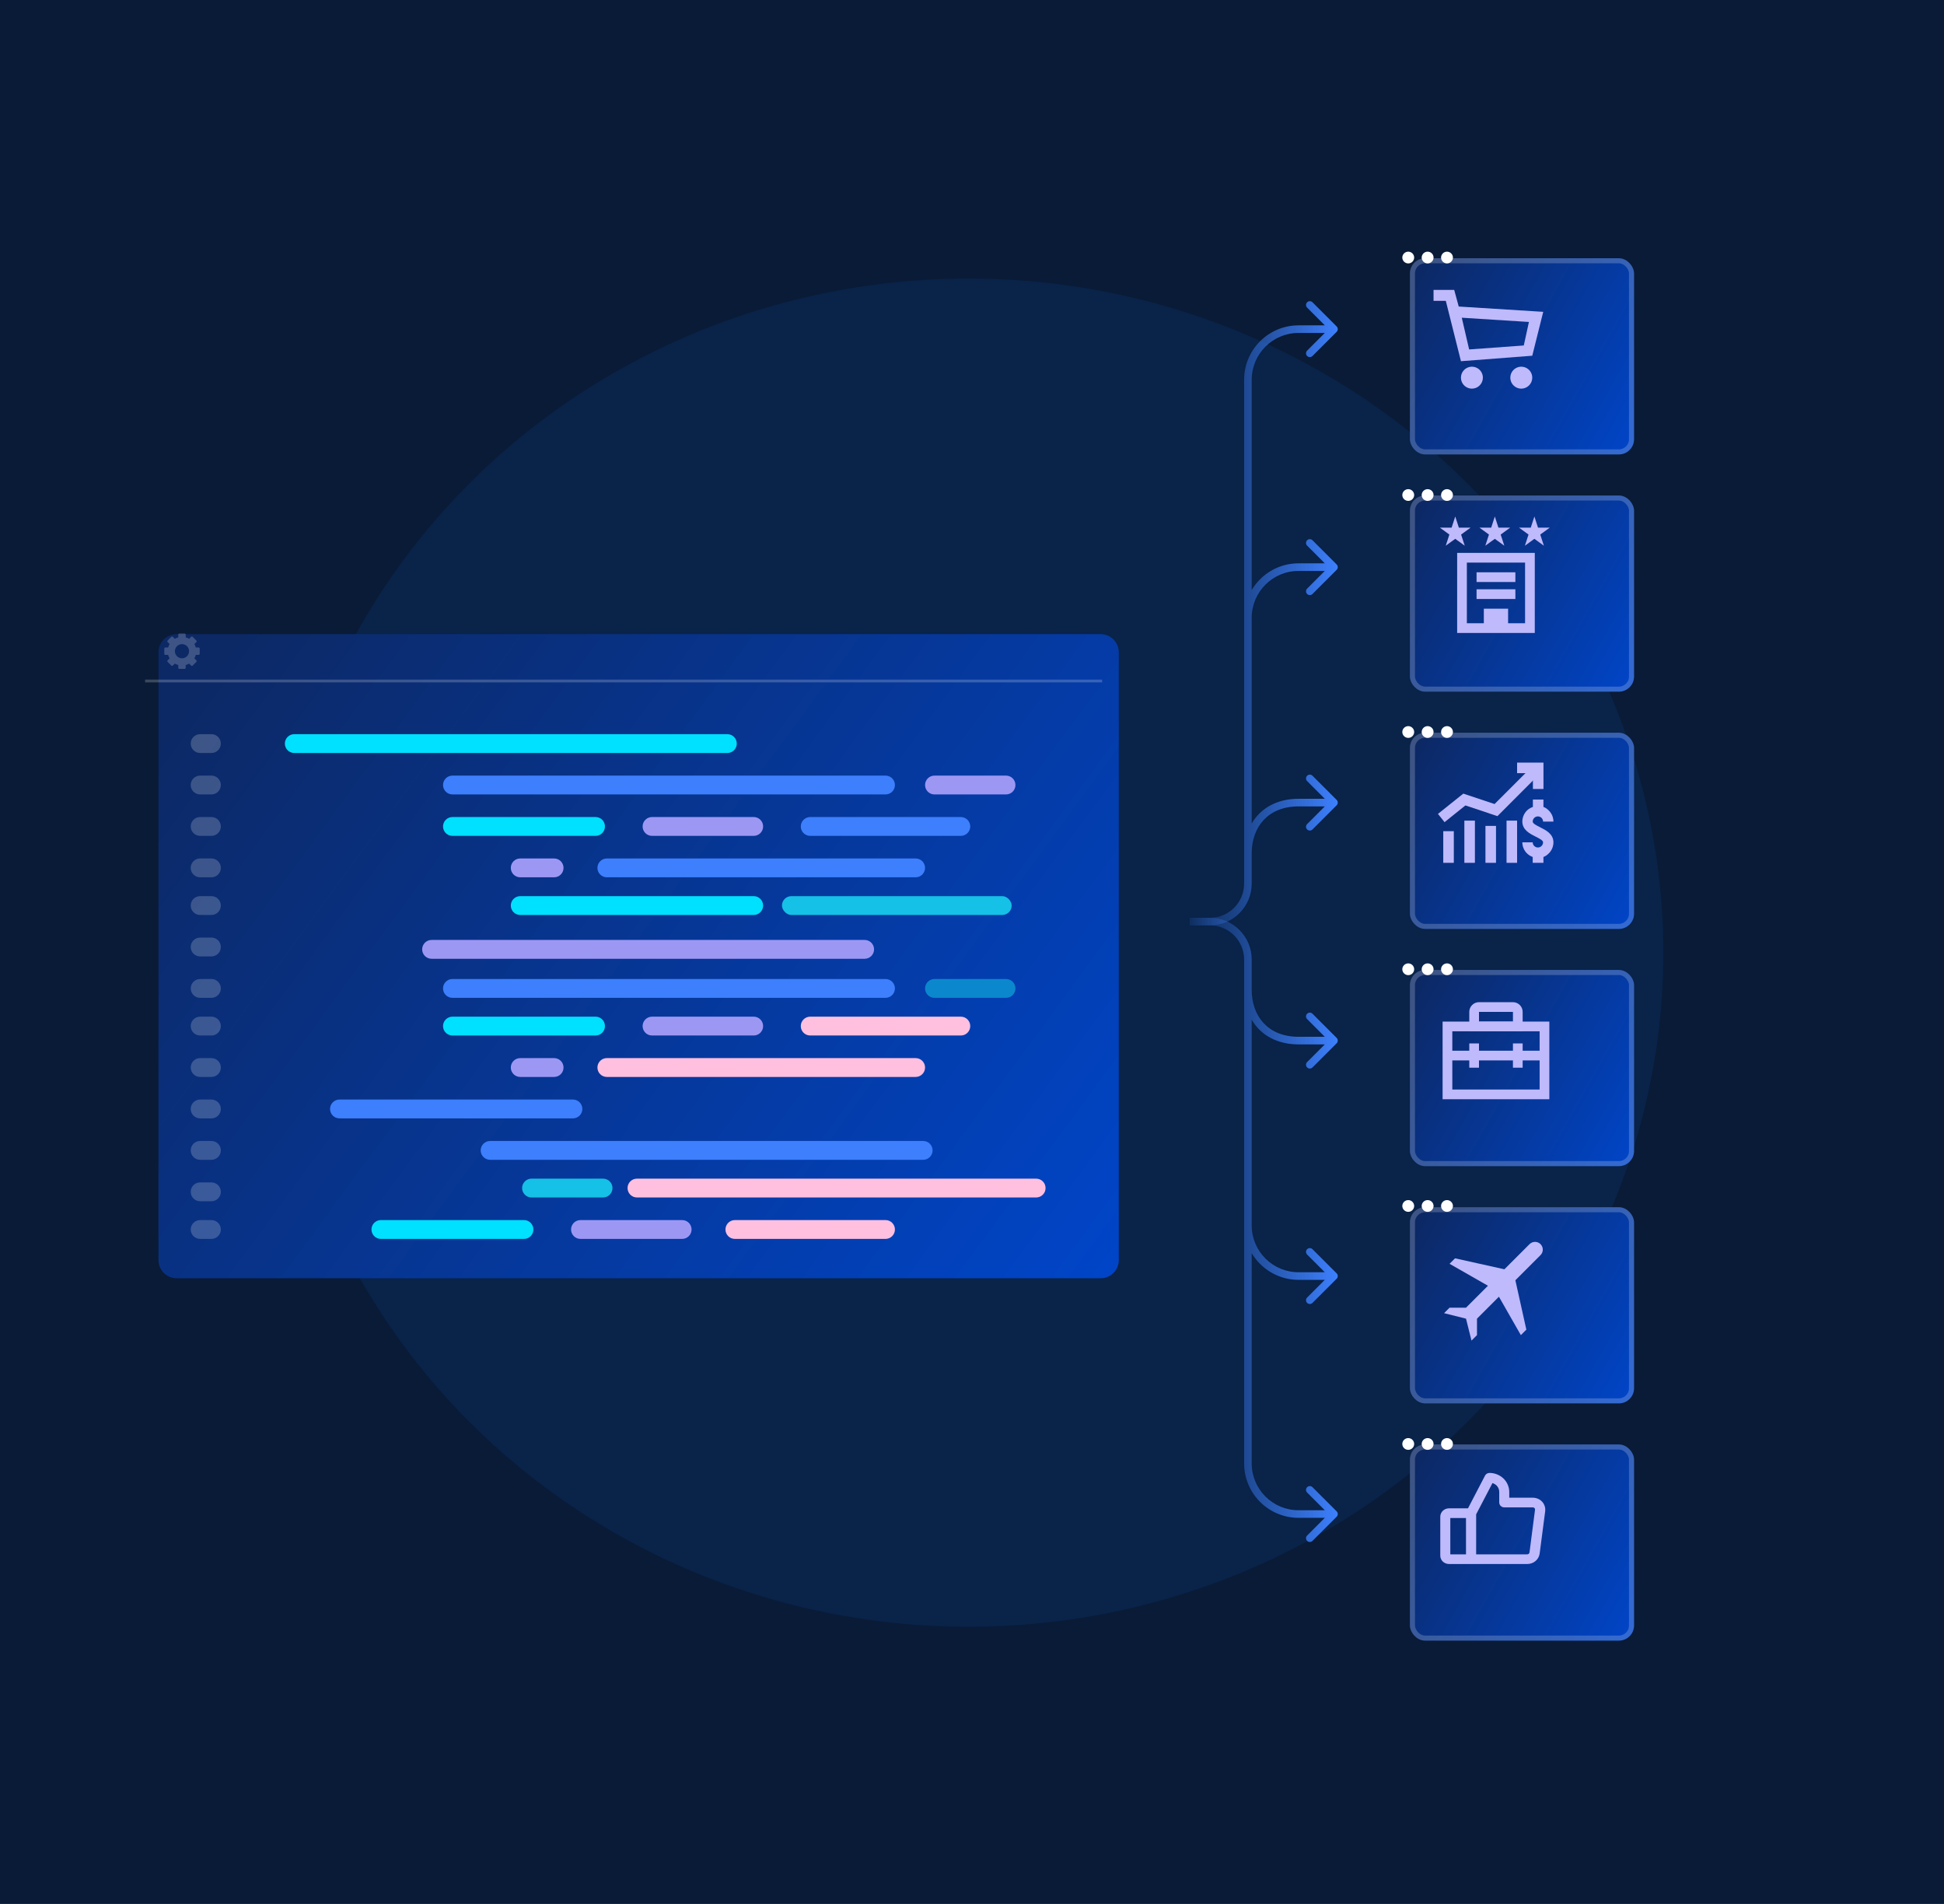 <svg width="384" height="376" viewBox="0 0 384 376" fill="none" xmlns="http://www.w3.org/2000/svg">
<rect width="384" height="376" fill="#091B36"/>
<ellipse cx="191.288" cy="188.14" rx="137.288" ry="133.14" fill="#092349"/>
<path d="M246.5 174.5H245.75H246.5ZM246.5 122H247.25H246.5ZM256.5 112L256.5 112.75L256.5 112ZM264.03 112.53C264.323 112.237 264.323 111.763 264.03 111.47L259.257 106.697C258.964 106.404 258.49 106.404 258.197 106.697C257.904 106.99 257.904 107.464 258.197 107.757L262.439 112L258.197 116.243C257.904 116.536 257.904 117.01 258.197 117.303C258.49 117.596 258.964 117.596 259.257 117.303L264.03 112.53ZM239 182L239 181.25H239V182ZM246.5 75H245.75H246.5ZM256.5 65L256.5 65.75L256.5 65ZM264.03 65.53C264.323 65.237 264.323 64.763 264.03 64.47L259.257 59.697C258.964 59.404 258.49 59.404 258.197 59.697C257.904 59.99 257.904 60.465 258.197 60.757L262.439 65L258.197 69.243C257.904 69.535 257.904 70.01 258.197 70.303C258.49 70.596 258.965 70.596 259.257 70.303L264.03 65.53ZM256.5 158.5L256.5 159.25H256.5L256.5 158.5ZM264.03 159.03C264.323 158.737 264.323 158.263 264.03 157.97L259.257 153.197C258.964 152.904 258.49 152.904 258.197 153.197C257.904 153.49 257.904 153.964 258.197 154.257L262.439 158.5L258.197 162.743C257.904 163.036 257.904 163.51 258.197 163.803C258.49 164.096 258.964 164.096 259.257 163.803L264.03 159.03ZM247.25 174.5C247.25 164.249 247.25 156.249 247.25 148.25C247.25 140.251 247.25 132.251 247.25 122H245.75C245.75 132.251 245.75 140.251 245.75 148.25C245.75 156.249 245.75 164.249 245.75 174.5H247.25ZM256.5 112.75L263.5 112.75L263.5 111.25L256.5 111.25L256.5 112.75ZM247.25 122C247.25 116.891 251.391 112.75 256.5 112.75L256.5 111.25C250.563 111.25 245.75 116.063 245.75 122H247.25ZM239 182.75C243.556 182.75 247.25 179.056 247.25 174.5H245.75C245.75 178.228 242.728 181.25 239 181.25L239 182.75ZM247.25 150L247.25 75H245.75L245.75 150H247.25ZM256.5 65.75L263.5 65.75L263.5 64.25L256.5 64.25L256.5 65.75ZM247.25 75C247.25 69.891 251.391 65.75 256.5 65.75L256.5 64.25C250.563 64.25 245.75 69.063 245.75 75H247.25ZM256.5 159.25L263.5 159.25L263.5 157.75L256.5 157.75L256.5 159.25ZM247.25 168.5C247.25 165.895 248.074 163.588 249.611 161.94C251.14 160.301 253.432 159.25 256.5 159.25L256.5 157.75C253.068 157.75 250.36 158.938 248.514 160.917C246.676 162.889 245.75 165.583 245.75 168.5H247.25ZM239 181.25H235V182.75H239V181.25Z" fill="url(#paint0_linear_8197_17847)"/>
<path d="M246.5 189.5L245.75 189.5L246.5 189.5ZM246.5 242L247.25 242L246.5 242ZM256.5 252L256.5 251.25L256.5 252ZM264.03 251.47C264.323 251.763 264.323 252.237 264.03 252.53L259.257 257.303C258.964 257.596 258.49 257.596 258.197 257.303C257.904 257.01 257.904 256.536 258.197 256.243L262.439 252L258.197 247.757C257.904 247.464 257.904 246.99 258.197 246.697C258.49 246.404 258.965 246.404 259.257 246.697L264.03 251.47ZM239 182L239 182.75L239 182.75L239 182ZM246.5 289L245.75 289L246.5 289ZM256.5 299L256.5 298.25L256.5 299ZM264.03 298.47C264.323 298.763 264.323 299.237 264.03 299.53L259.257 304.303C258.965 304.596 258.49 304.596 258.197 304.303C257.904 304.01 257.904 303.536 258.197 303.243L262.439 299L258.197 294.757C257.904 294.464 257.904 293.99 258.197 293.697C258.49 293.404 258.965 293.404 259.257 293.697L264.03 298.47ZM256.5 205.5L256.5 204.75L256.5 204.75L256.5 205.5ZM264.03 204.97C264.323 205.263 264.323 205.737 264.03 206.03L259.257 210.803C258.964 211.096 258.49 211.096 258.197 210.803C257.904 210.51 257.904 210.036 258.197 209.743L262.439 205.5L258.197 201.257C257.904 200.964 257.904 200.49 258.197 200.197C258.49 199.904 258.965 199.904 259.257 200.197L264.03 204.97ZM247.25 189.5C247.25 199.751 247.25 207.751 247.25 215.75C247.25 223.749 247.25 231.749 247.25 242L245.75 242C245.75 231.749 245.75 223.749 245.75 215.75C245.75 207.751 245.75 199.751 245.75 189.5L247.25 189.5ZM256.5 251.25L263.5 251.25L263.5 252.75L256.5 252.75L256.5 251.25ZM247.25 242C247.25 247.109 251.391 251.25 256.5 251.25L256.5 252.75C250.563 252.75 245.75 247.937 245.75 242L247.25 242ZM239 181.25C243.556 181.25 247.25 184.944 247.25 189.5L245.75 189.5C245.75 185.772 242.728 182.75 239 182.75L239 181.25ZM247.25 214L247.25 289L245.75 289L245.75 214L247.25 214ZM256.5 298.25L263.5 298.25L263.5 299.75L256.5 299.75L256.5 298.25ZM247.25 289C247.25 294.109 251.391 298.25 256.5 298.25L256.5 299.75C250.563 299.75 245.75 294.937 245.75 289L247.25 289ZM256.5 204.75L263.5 204.75L263.5 206.25L256.5 206.25L256.5 204.75ZM247.25 195.5C247.25 198.106 248.074 200.412 249.611 202.06C251.14 203.699 253.432 204.75 256.5 204.75L256.5 206.25C253.068 206.25 250.36 205.062 248.514 203.083C246.676 201.111 245.75 198.417 245.75 195.5L247.25 195.5ZM239 182.75L235 182.75L235 181.25L239 181.25L239 182.75Z" fill="url(#paint1_linear_8197_17847)"/>
<g filter="url(#filter0_d_8197_17847)">
<rect x="273.5" y="46" width="44.277" height="38.743" rx="3" fill="url(#paint2_linear_8197_17847)"/>
<rect x="274" y="46.5" width="43.277" height="37.743" rx="2.5" stroke="white" stroke-opacity="0.2"/>
</g>
<path d="M279.343 50.861C279.343 51.498 278.814 52.023 278.172 52.023C277.53 52.023 277 51.498 277 50.861C277 50.225 277.53 49.7 278.172 49.7C278.814 49.7 279.343 50.225 279.343 50.861Z" fill="white"/>
<path d="M283.171 50.861C283.171 51.498 282.641 52.023 281.999 52.023C281.357 52.023 280.827 51.498 280.827 50.861C280.827 50.225 281.357 49.7 281.999 49.7C282.657 49.7 283.171 50.225 283.171 50.861Z" fill="white"/>
<path d="M287 50.861C287 51.498 286.47 52.023 285.828 52.023C285.186 52.023 284.656 51.498 284.656 50.861C284.656 50.225 285.186 49.7 285.828 49.7C286.47 49.7 287 50.225 287 50.861Z" fill="white"/>
<path d="M290.749 76.75C290.321 76.75 289.902 76.623 289.545 76.385C289.189 76.147 288.911 75.808 288.747 75.412C288.583 75.016 288.54 74.581 288.624 74.161C288.708 73.74 288.914 73.354 289.217 73.051C289.52 72.748 289.906 72.542 290.326 72.458C290.747 72.375 291.182 72.418 291.578 72.582C291.974 72.746 292.313 73.023 292.551 73.38C292.789 73.736 292.916 74.155 292.916 74.583C292.916 75.158 292.687 75.709 292.281 76.115C291.875 76.522 291.324 76.75 290.749 76.75Z" fill="#BFBAFC"/>
<path d="M300.502 76.75C300.073 76.75 299.654 76.623 299.298 76.385C298.942 76.147 298.664 75.808 298.5 75.412C298.336 75.016 298.293 74.581 298.377 74.161C298.46 73.74 298.667 73.354 298.97 73.051C299.273 72.748 299.659 72.542 300.079 72.458C300.499 72.375 300.935 72.418 301.331 72.582C301.727 72.746 302.065 73.023 302.303 73.38C302.541 73.736 302.668 74.155 302.668 74.583C302.668 75.158 302.44 75.709 302.034 76.115C301.627 76.522 301.076 76.75 300.502 76.75Z" fill="#BFBAFC"/>
<path d="M288.585 71.333L285.593 59.417H283.169V57.25H287.249L288.145 60.537L304.835 61.583L302.669 70.25L288.585 71.333ZM288.748 62.745L290.2 69.011L300.997 68.227L302.011 63.582L288.748 62.745Z" fill="#BFBAFC"/>
<g filter="url(#filter1_d_8197_17847)">
<rect x="273.5" y="92.852" width="44.277" height="38.743" rx="3" fill="url(#paint3_linear_8197_17847)"/>
<rect x="274" y="93.352" width="43.277" height="37.743" rx="2.5" stroke="white" stroke-opacity="0.2"/>
</g>
<path d="M279.343 97.761C279.343 98.398 278.814 98.923 278.172 98.923C277.53 98.923 277 98.398 277 97.761C277 97.125 277.53 96.6 278.172 96.6C278.814 96.6 279.343 97.125 279.343 97.761Z" fill="white"/>
<path d="M283.171 97.761C283.171 98.398 282.641 98.923 281.999 98.923C281.357 98.923 280.827 98.398 280.827 97.761C280.827 97.125 281.357 96.6 281.999 96.6C282.657 96.6 283.171 97.125 283.171 97.761Z" fill="white"/>
<path d="M287 97.761C287 98.398 286.47 98.923 285.828 98.923C285.186 98.923 284.656 98.398 284.656 97.761C284.656 97.125 285.186 96.6 285.828 96.6C286.47 96.6 287 97.125 287 97.761Z" fill="white"/>
<path d="M297.896 120.208H293.104V124.042H297.896V120.208Z" fill="#BFBAFC"/>
<path d="M299.333 113.021H291.667V114.937H299.333V113.021Z" fill="#BFBAFC"/>
<path d="M299.333 116.375H291.667V118.292H299.333V116.375Z" fill="#BFBAFC"/>
<path fill-rule="evenodd" clip-rule="evenodd" d="M301.25 111.104H289.75V123.083H301.25V111.104ZM287.833 109.187V125H303.167V109.187H287.833Z" fill="#BFBAFC"/>
<path d="M287.456 102L288.172 104.204H290.489L288.614 105.566L289.33 107.77L287.456 106.408L285.581 107.77L286.297 105.566L284.422 104.204H286.739L287.456 102Z" fill="#BFBAFC"/>
<path d="M295.273 102L295.989 104.204H298.306L296.431 105.566L297.147 107.77L295.273 106.408L293.398 107.77L294.114 105.566L292.239 104.204H294.556L295.273 102Z" fill="#BFBAFC"/>
<path d="M303.09 102L303.806 104.204H306.123L304.248 105.566L304.965 107.77L303.09 106.408L301.215 107.77L301.931 105.566L300.056 104.204H302.374L303.09 102Z" fill="#BFBAFC"/>
<g filter="url(#filter2_d_8197_17847)">
<rect x="273.5" y="139.703" width="44.277" height="38.743" rx="3" fill="url(#paint4_linear_8197_17847)"/>
<rect x="274" y="140.203" width="43.277" height="37.743" rx="2.5" stroke="white" stroke-opacity="0.2"/>
</g>
<path d="M279.343 144.561C279.343 145.198 278.814 145.723 278.172 145.723C277.53 145.723 277 145.198 277 144.561C277 143.925 277.53 143.4 278.172 143.4C278.814 143.4 279.343 143.925 279.343 144.561Z" fill="white"/>
<path d="M283.171 144.561C283.171 145.198 282.641 145.723 281.999 145.723C281.357 145.723 280.827 145.198 280.827 144.561C280.827 143.925 281.357 143.4 281.999 143.4C282.657 143.4 283.171 143.925 283.171 144.561Z" fill="white"/>
<path d="M287 144.561C287 145.198 286.47 145.723 285.828 145.723C285.186 145.723 284.656 145.198 284.656 144.561C284.656 143.925 285.186 143.4 285.828 143.4C286.47 143.4 287 143.925 287 144.561Z" fill="white"/>
<path d="M285.344 162.362L284.042 160.734L289.047 156.728L295.224 158.787L303.103 150.909L304.576 152.382L295.788 161.173L289.462 159.063L285.344 162.362Z" fill="#BFBAFC"/>
<path d="M304.882 155.812H302.798V152.687H299.673V150.604H304.882V155.812Z" fill="#BFBAFC"/>
<path d="M287.173 164.146H285.09V170.396H287.173V164.146Z" fill="#BFBAFC"/>
<path d="M291.34 162.062H289.257V170.396H291.34V162.062Z" fill="#BFBAFC"/>
<path d="M295.507 163.104H293.423V170.396H295.507V163.104Z" fill="#BFBAFC"/>
<path d="M299.673 162.062H297.59V170.396H299.673V162.062Z" fill="#BFBAFC"/>
<path fill-rule="evenodd" clip-rule="evenodd" d="M304.876 157.896H302.793L302.793 159.355C302.365 159.506 301.936 159.752 301.609 160.079C301.033 160.655 300.709 161.436 300.709 162.25C300.709 163.906 302.219 164.661 303.321 165.213L303.322 165.213C304.189 165.646 304.804 165.982 304.804 166.344C304.804 166.616 304.696 166.876 304.504 167.068C304.312 167.26 304.051 167.368 303.78 167.368C303.509 167.368 303.248 167.26 303.056 167.068C302.864 166.876 302.756 166.616 302.756 166.344H300.709C300.71 167.159 301.034 167.939 301.61 168.515C301.936 168.841 302.329 169.087 302.756 169.238L302.756 170.396H304.876L304.876 169.239C305.303 169.087 305.624 168.841 305.95 168.515C306.526 167.939 306.85 167.159 306.851 166.344C306.851 164.689 305.341 163.934 304.239 163.382L304.238 163.381C303.371 162.948 302.756 162.613 302.756 162.25C302.756 161.979 302.864 161.718 303.056 161.526C303.248 161.335 303.509 161.227 303.78 161.227C304.051 161.227 304.312 161.335 304.504 161.526C304.696 161.718 304.804 161.979 304.804 162.25H306.851C306.851 161.436 306.527 160.655 305.951 160.079C305.624 159.752 305.304 159.506 304.876 159.355L304.876 157.896Z" fill="#BFBAFC"/>
<g filter="url(#filter3_d_8197_17847)">
<rect x="273.5" y="186.554" width="44.277" height="38.743" rx="3" fill="url(#paint5_linear_8197_17847)"/>
<rect x="274" y="187.054" width="43.277" height="37.743" rx="2.5" stroke="white" stroke-opacity="0.2"/>
</g>
<path d="M279.343 191.416C279.343 192.052 278.814 192.577 278.172 192.577C277.53 192.577 277 192.052 277 191.416C277 190.78 277.53 190.254 278.172 190.254C278.814 190.254 279.343 190.78 279.343 191.416Z" fill="white"/>
<path d="M283.171 191.416C283.171 192.052 282.641 192.577 281.999 192.577C281.357 192.577 280.827 192.052 280.827 191.416C280.827 190.78 281.357 190.254 281.999 190.254C282.657 190.254 283.171 190.78 283.171 191.416Z" fill="white"/>
<path d="M287 191.416C287 192.052 286.47 192.577 285.828 192.577C285.186 192.577 284.656 192.052 284.656 191.416C284.656 190.78 285.186 190.254 285.828 190.254C286.47 190.254 287 190.78 287 191.416Z" fill="white"/>
<path fill-rule="evenodd" clip-rule="evenodd" d="M304.125 203.666H286.875V215.166H304.125V203.666ZM284.958 201.75V217.083H306.042V201.75H284.958Z" fill="#BFBAFC"/>
<path fill-rule="evenodd" clip-rule="evenodd" d="M292.146 206.062H290.229V210.854H292.146V206.062Z" fill="#BFBAFC"/>
<path fill-rule="evenodd" clip-rule="evenodd" d="M300.771 206.062H298.854V210.854H300.771V206.062Z" fill="#BFBAFC"/>
<path fill-rule="evenodd" clip-rule="evenodd" d="M298.854 199.833H292.146V201.75H298.854V199.833ZM292.146 197.916C291.087 197.916 290.229 198.775 290.229 199.833V203.666H300.771V199.833C300.771 198.775 299.913 197.916 298.854 197.916H292.146Z" fill="#BFBAFC"/>
<path fill-rule="evenodd" clip-rule="evenodd" d="M305.563 209.416H286.396V207.5H305.563V209.416Z" fill="#BFBAFC"/>
<g filter="url(#filter4_d_8197_17847)">
<rect x="273.5" y="233.406" width="44.277" height="38.743" rx="3" fill="url(#paint6_linear_8197_17847)"/>
<rect x="274" y="233.906" width="43.277" height="37.743" rx="2.5" stroke="white" stroke-opacity="0.2"/>
</g>
<path d="M279.343 238.162C279.343 238.798 278.814 239.323 278.172 239.323C277.53 239.323 277 238.798 277 238.162C277 237.525 277.53 237 278.172 237C278.814 237 279.343 237.525 279.343 238.162Z" fill="white"/>
<path d="M283.171 238.162C283.171 238.798 282.641 239.323 281.999 239.323C281.357 239.323 280.827 238.798 280.827 238.162C280.827 237.525 281.357 237 281.999 237C282.657 237 283.171 237.525 283.171 238.162Z" fill="white"/>
<path d="M287 238.162C287 238.798 286.47 239.323 285.828 239.323C285.186 239.323 284.656 238.798 284.656 238.162C284.656 237.525 285.186 237 285.828 237C286.47 237 287 237.525 287 238.162Z" fill="white"/>
<path d="M304.301 245.699C304.014 245.411 303.624 245.25 303.218 245.25C302.812 245.25 302.422 245.411 302.135 245.699L297.167 250.667L287.417 248.5L286.333 249.583L293.917 253.917L289.583 258.25H286.333L285.25 259.333L289.583 260.417L290.667 264.75L291.75 263.667V260.417L296.083 256.083L300.417 263.667L301.5 262.583L299.333 252.833L304.301 247.865C304.589 247.578 304.75 247.188 304.75 246.782C304.75 246.376 304.589 245.986 304.301 245.699Z" fill="#BFBAFC"/>
<g filter="url(#filter5_d_8197_17847)">
<rect x="273.5" y="280.257" width="44.277" height="38.743" rx="3" fill="url(#paint7_linear_8197_17847)"/>
<rect x="274" y="280.757" width="43.277" height="37.743" rx="2.5" stroke="white" stroke-opacity="0.2"/>
</g>
<path d="M279.343 285.162C279.343 285.798 278.814 286.323 278.172 286.323C277.53 286.323 277 285.798 277 285.162C277 284.525 277.53 284 278.172 284C278.814 284 279.343 284.525 279.343 285.162Z" fill="white"/>
<path d="M283.171 285.162C283.171 285.798 282.641 286.323 281.999 286.323C281.357 286.323 280.828 285.798 280.828 285.162C280.828 284.525 281.357 284 281.999 284C282.657 284 283.171 284.525 283.171 285.162Z" fill="white"/>
<path d="M287 285.162C287 285.798 286.47 286.323 285.828 286.323C285.186 286.323 284.657 285.798 284.657 285.162C284.657 284.525 285.186 284 285.828 284C286.47 284 287 284.525 287 285.162Z" fill="white"/>
<path d="M305.125 297.437C305.025 297.118 304.854 296.823 304.625 296.573C304.394 296.322 304.11 296.121 303.792 295.984C303.474 295.846 303.129 295.775 302.78 295.776H298.125V294.639C298.12 293.643 297.709 292.688 296.98 291.979C296.613 291.635 296.183 291.36 295.71 291.168C295.235 290.977 294.725 290.879 294.21 290.88C294.033 290.885 293.861 290.934 293.71 291.024C293.55 291.117 293.422 291.252 293.34 291.413L289.975 297.874H286.22C285.994 297.874 285.77 297.916 285.56 297.999C285.351 298.083 285.161 298.205 285 298.359C284.84 298.512 284.714 298.695 284.628 298.896C284.542 299.097 284.499 299.313 284.5 299.53V307.21C284.498 307.428 284.541 307.644 284.627 307.846C284.713 308.048 284.84 308.231 285 308.386C285.16 308.539 285.351 308.66 285.56 308.743C285.769 308.825 285.994 308.867 286.22 308.866H301.695C302.286 308.866 302.858 308.661 303.304 308.289C303.75 307.916 304.042 307.402 304.125 306.84L305.22 298.45C305.265 298.11 305.233 297.764 305.125 297.437ZM286.48 306.96V299.789H289.58V306.96H286.48ZM296.22 297.091C296.322 297.326 296.516 297.512 296.76 297.61C296.88 297.659 297.009 297.685 297.14 297.687H302.765C302.834 297.683 302.903 297.696 302.965 297.725C303.023 297.751 303.075 297.787 303.12 297.831C303.161 297.879 303.191 297.934 303.21 297.994C303.225 298.057 303.225 298.123 303.21 298.186L302.125 306.576C302.111 306.682 302.058 306.779 301.975 306.85C301.893 306.921 301.786 306.96 301.675 306.96H291.585V299.059L294.805 292.887L294.965 292.944C295.196 293.032 295.407 293.162 295.585 293.328C295.763 293.499 295.905 293.701 296.001 293.925C296.097 294.148 296.146 294.387 296.145 294.629V296.727C296.144 296.852 296.171 296.977 296.225 297.091H296.22Z" fill="#BFBAFC"/>
<g filter="url(#filter6_d_8197_17847)">
<g filter="url(#filter7_d_8197_17847)">
<path d="M28 122.868C28 120.888 29.605 119.283 31.585 119.283L214.105 119.283C216.085 119.283 217.69 120.888 217.69 122.868V242.902C217.69 244.882 216.085 246.487 214.105 246.487H31.585C29.605 246.487 28 244.882 28 242.902V122.868Z" fill="url(#paint8_linear_8197_17847)"/>
</g>
<path d="M143.674 142.344H58.127C57.1 142.344 56.268 143.176 56.268 144.203C56.268 145.23 57.1 146.063 58.127 146.063H143.674C144.701 146.063 145.534 145.23 145.534 144.203C145.534 143.176 144.701 142.344 143.674 142.344Z" fill="#00E0FF"/>
<path d="M182.356 222.683H96.809C95.782 222.683 94.95 223.515 94.95 224.542C94.95 225.569 95.782 226.402 96.809 226.402H182.356C183.383 226.402 184.215 225.569 184.215 224.542C184.215 223.515 183.383 222.683 182.356 222.683Z" fill="#3D7FFC"/>
<path d="M41.762 142.344H39.53C38.503 142.344 37.671 143.177 37.671 144.204C37.671 145.231 38.503 146.063 39.53 146.063H41.762C42.789 146.063 43.622 145.231 43.622 144.204C43.622 143.177 42.789 142.344 41.762 142.344Z" fill="white" fill-opacity="0.2"/>
<path d="M41.762 222.683H39.53C38.503 222.683 37.671 223.515 37.671 224.542C37.671 225.569 38.503 226.402 39.53 226.402H41.762C42.789 226.402 43.622 225.569 43.622 224.542C43.622 223.515 42.789 222.683 41.762 222.683Z" fill="white" fill-opacity="0.2"/>
<path d="M41.762 230.865H39.53C38.503 230.865 37.671 231.698 37.671 232.725C37.671 233.752 38.503 234.585 39.53 234.585H41.762C42.789 234.585 43.622 233.752 43.622 232.725C43.622 231.698 42.789 230.865 41.762 230.865Z" fill="white" fill-opacity="0.2"/>
<path d="M41.762 238.304H39.53C38.503 238.304 37.671 239.137 37.671 240.164C37.671 241.191 38.503 242.023 39.53 242.023H41.762C42.789 242.023 43.622 241.191 43.622 240.164C43.622 239.137 42.789 238.304 41.762 238.304Z" fill="white" fill-opacity="0.2"/>
<path d="M174.917 150.527H89.371C88.344 150.527 87.511 151.36 87.511 152.387C87.511 153.414 88.344 154.246 89.371 154.246H174.917C175.944 154.246 176.777 153.414 176.777 152.387C176.777 151.36 175.944 150.527 174.917 150.527Z" fill="#3D7FFC"/>
<path d="M204.672 230.122H125.821C124.794 230.122 123.961 230.955 123.961 231.982C123.961 233.009 124.794 233.841 125.821 233.841H204.672C205.699 233.841 206.532 233.009 206.532 231.982C206.532 230.955 205.699 230.122 204.672 230.122Z" fill="#FFC0E0"/>
<path d="M198.721 150.527H184.587C183.56 150.527 182.728 151.36 182.728 152.387C182.728 153.414 183.56 154.246 184.587 154.246H198.721C199.748 154.246 200.581 153.414 200.581 152.387C200.581 151.36 199.748 150.527 198.721 150.527Z" fill="#9D97F4"/>
<path d="M119.126 230.122H104.992C103.965 230.122 103.132 230.955 103.132 231.982C103.132 233.009 103.965 233.841 104.992 233.841H119.126C120.153 233.841 120.985 233.009 120.985 231.982C120.985 230.955 120.153 230.122 119.126 230.122Z" fill="#15C1E6"/>
<path d="M117.638 158.709H89.371C88.344 158.709 87.511 159.542 87.511 160.569C87.511 161.596 88.344 162.429 89.371 162.429H117.638C118.665 162.429 119.498 161.596 119.498 160.569C119.498 159.542 118.665 158.709 117.638 158.709Z" fill="#00E0FF"/>
<path d="M103.504 238.304H75.237C74.209 238.304 73.377 239.137 73.377 240.164C73.377 241.191 74.209 242.023 75.237 242.023H103.504C104.531 242.023 105.364 241.191 105.364 240.164C105.364 239.137 104.531 238.304 103.504 238.304Z" fill="#00E0FF"/>
<path d="M148.881 158.709H128.796C127.769 158.709 126.936 159.542 126.936 160.569C126.936 161.596 127.769 162.429 128.796 162.429H148.881C149.908 162.429 150.741 161.596 150.741 160.569C150.741 159.542 149.908 158.709 148.881 158.709Z" fill="#9D97F4"/>
<path d="M134.747 238.304H114.662C113.635 238.304 112.803 239.137 112.803 240.164C112.803 241.191 113.635 242.023 114.662 242.023H134.747C135.774 242.023 136.607 241.191 136.607 240.164C136.607 239.137 135.774 238.304 134.747 238.304Z" fill="#9D97F4"/>
<path d="M189.794 158.709H160.039C159.012 158.709 158.179 159.542 158.179 160.569C158.179 161.596 159.012 162.429 160.039 162.429H189.794C190.822 162.429 191.654 161.596 191.654 160.569C191.654 159.542 190.822 158.709 189.794 158.709Z" fill="#3D7FFC"/>
<path d="M174.917 238.304H145.161C144.134 238.304 143.302 239.137 143.302 240.164C143.302 241.191 144.134 242.023 145.161 242.023H174.917C175.944 242.023 176.776 241.191 176.776 240.164C176.776 239.137 175.944 238.304 174.917 238.304Z" fill="#FFC0E0"/>
<path d="M180.868 166.892H119.87C118.843 166.892 118.01 167.725 118.01 168.752C118.01 169.779 118.843 170.612 119.87 170.612H180.868C181.895 170.612 182.728 169.779 182.728 168.752C182.728 167.725 181.895 166.892 180.868 166.892Z" fill="#3D7FFC"/>
<path d="M109.455 166.892H102.76C101.733 166.892 100.901 167.725 100.901 168.752C100.901 169.779 101.733 170.612 102.76 170.612H109.455C110.482 170.612 111.315 169.779 111.315 168.752C111.315 167.725 110.482 166.892 109.455 166.892Z" fill="#9D97F4"/>
<path d="M148.881 174.331H102.76C101.733 174.331 100.901 175.164 100.901 176.191C100.901 177.218 101.733 178.05 102.76 178.05H148.881C149.908 178.05 150.741 177.218 150.741 176.191C150.741 175.164 149.908 174.331 148.881 174.331Z" fill="#00E0FF"/>
<path d="M41.762 150.527H39.53C38.503 150.527 37.671 151.36 37.671 152.387C37.671 153.414 38.503 154.246 39.53 154.246H41.762C42.789 154.246 43.622 153.414 43.622 152.387C43.622 151.36 42.789 150.527 41.762 150.527Z" fill="white" fill-opacity="0.2"/>
<path d="M41.762 158.709H39.53C38.503 158.709 37.671 159.542 37.671 160.569C37.671 161.596 38.503 162.429 39.53 162.429H41.762C42.789 162.429 43.622 161.596 43.622 160.569C43.622 159.542 42.789 158.709 41.762 158.709Z" fill="white" fill-opacity="0.2"/>
<path d="M41.762 166.892H39.53C38.503 166.892 37.671 167.725 37.671 168.752C37.671 169.779 38.503 170.612 39.53 170.612H41.762C42.789 170.612 43.622 169.779 43.622 168.752C43.622 167.725 42.789 166.892 41.762 166.892Z" fill="white" fill-opacity="0.2"/>
<path d="M41.762 174.331H39.53C38.503 174.331 37.671 175.164 37.671 176.191C37.671 177.218 38.503 178.05 39.53 178.05H41.762C42.789 178.05 43.622 177.218 43.622 176.191C43.622 175.164 42.789 174.331 41.762 174.331Z" fill="white" fill-opacity="0.2"/>
<path d="M170.796 182.982H85.25C84.223 182.982 83.39 183.815 83.39 184.842C83.39 185.869 84.223 186.701 85.25 186.701H170.796C171.823 186.701 172.656 185.869 172.656 184.842C172.656 183.815 171.823 182.982 170.796 182.982Z" fill="#9D97F4"/>
<path d="M41.762 182.514H39.53C38.503 182.514 37.671 183.347 37.671 184.374C37.671 185.401 38.503 186.234 39.53 186.234H41.762C42.789 186.234 43.622 185.401 43.622 184.374C43.622 183.347 42.789 182.514 41.762 182.514Z" fill="white" fill-opacity="0.2"/>
<path d="M174.917 190.696H89.371C88.344 190.696 87.511 191.529 87.511 192.556C87.511 193.583 88.344 194.416 89.371 194.416H174.917C175.944 194.416 176.777 193.583 176.777 192.556C176.777 191.529 175.944 190.696 174.917 190.696Z" fill="#3D7FFC"/>
<path d="M198.721 190.696H184.587C183.56 190.696 182.728 191.529 182.728 192.556C182.728 193.583 183.56 194.416 184.587 194.416H198.721C199.748 194.416 200.581 193.583 200.581 192.556C200.581 191.529 199.748 190.696 198.721 190.696Z" fill="#0B88CD"/>
<path d="M117.638 198.134H89.371C88.344 198.134 87.511 198.967 87.511 199.994C87.511 201.021 88.344 201.853 89.371 201.853H117.638C118.665 201.853 119.498 201.021 119.498 199.994C119.498 198.967 118.665 198.134 117.638 198.134Z" fill="#00E0FF"/>
<path d="M148.881 198.134H128.796C127.769 198.134 126.936 198.967 126.936 199.994C126.936 201.021 127.769 201.853 128.796 201.853H148.881C149.908 201.853 150.741 201.021 150.741 199.994C150.741 198.967 149.908 198.134 148.881 198.134Z" fill="#9D97F4"/>
<path d="M189.794 198.134H160.039C159.012 198.134 158.179 198.967 158.179 199.994C158.179 201.021 159.012 201.853 160.039 201.853H189.794C190.822 201.853 191.654 201.021 191.654 199.994C191.654 198.967 190.822 198.134 189.794 198.134Z" fill="#FFC0E0"/>
<path d="M180.868 206.318H119.87C118.843 206.318 118.01 207.15 118.01 208.178C118.01 209.205 118.843 210.037 119.87 210.037H180.868C181.895 210.037 182.728 209.205 182.728 208.178C182.728 207.15 181.895 206.318 180.868 206.318Z" fill="#FFC0E0"/>
<path d="M109.455 206.318H102.76C101.733 206.318 100.901 207.15 100.901 208.178C100.901 209.205 101.733 210.037 102.76 210.037H109.455C110.482 210.037 111.315 209.205 111.315 208.178C111.315 207.15 110.482 206.318 109.455 206.318Z" fill="#9D97F4"/>
<path d="M113.175 214.5H67.054C66.027 214.5 65.194 215.333 65.194 216.36C65.194 217.387 66.027 218.219 67.054 218.219H113.175C114.202 218.219 115.034 217.387 115.034 216.36C115.034 215.333 114.202 214.5 113.175 214.5Z" fill="#3D7FFC"/>
<path d="M41.762 190.696H39.53C38.503 190.696 37.671 191.529 37.671 192.556C37.671 193.583 38.503 194.416 39.53 194.416H41.762C42.789 194.416 43.622 193.583 43.622 192.556C43.622 191.529 42.789 190.696 41.762 190.696Z" fill="white" fill-opacity="0.2"/>
<path d="M41.762 198.134H39.53C38.503 198.134 37.671 198.967 37.671 199.994C37.671 201.021 38.503 201.853 39.53 201.853H41.762C42.789 201.853 43.622 201.021 43.622 199.994C43.622 198.967 42.789 198.134 41.762 198.134Z" fill="white" fill-opacity="0.2"/>
<path d="M41.762 206.318H39.53C38.503 206.318 37.671 207.15 37.671 208.178C37.671 209.205 38.503 210.037 39.53 210.037H41.762C42.789 210.037 43.622 209.205 43.622 208.178C43.622 207.15 42.789 206.318 41.762 206.318Z" fill="white" fill-opacity="0.2"/>
<path d="M41.762 214.5H39.53C38.503 214.5 37.671 215.333 37.671 216.36C37.671 217.387 38.503 218.219 39.53 218.219H41.762C42.789 218.219 43.622 217.387 43.622 216.36C43.622 215.333 42.789 214.5 41.762 214.5Z" fill="white" fill-opacity="0.2"/>
<rect x="154.46" y="174.331" width="45.377" height="3.719" rx="1.86" fill="#15C1E6"/>
<path d="M28.661 131.843H217.711" stroke="white" stroke-opacity="0.2" stroke-width="0.553"/>
<path fill-rule="evenodd" clip-rule="evenodd" d="M38.679 125.227H39.236C39.352 125.227 39.445 125.321 39.445 125.437V126.484C39.445 126.599 39.352 126.693 39.236 126.693H38.679C38.615 126.934 38.519 127.162 38.397 127.373L38.791 127.767C38.873 127.848 38.873 127.981 38.791 128.063L38.051 128.803C37.969 128.885 37.836 128.885 37.755 128.803L37.361 128.409C37.15 128.531 36.922 128.627 36.681 128.691V129.248C36.681 129.364 36.587 129.457 36.472 129.457H35.425C35.309 129.457 35.215 129.364 35.215 129.248V128.691C34.974 128.627 34.746 128.531 34.535 128.409L34.142 128.803C34.06 128.885 33.927 128.885 33.845 128.803L33.105 128.063C33.023 127.981 33.023 127.848 33.105 127.767L33.499 127.373C33.377 127.162 33.282 126.934 33.217 126.693H32.66C32.545 126.693 32.451 126.599 32.451 126.484V125.437C32.451 125.321 32.545 125.227 32.66 125.227H33.217C33.282 124.986 33.377 124.758 33.499 124.547L33.105 124.154C33.023 124.072 33.023 123.939 33.105 123.858L33.845 123.117C33.927 123.035 34.06 123.035 34.142 123.117L34.535 123.511C34.746 123.389 34.974 123.294 35.215 123.229V122.672C35.215 122.557 35.309 122.463 35.425 122.463H36.472C36.587 122.463 36.681 122.557 36.681 122.672V123.229C36.922 123.294 37.15 123.389 37.361 123.511L37.755 123.117C37.836 123.035 37.969 123.035 38.051 123.117L38.791 123.857C38.873 123.939 38.873 124.072 38.791 124.154L38.397 124.547C38.519 124.758 38.614 124.986 38.679 125.227ZM35.948 127.359C36.72 127.359 37.346 126.732 37.346 125.96C37.346 125.187 36.72 124.561 35.948 124.561C35.175 124.561 34.549 125.187 34.549 125.96C34.549 126.732 35.175 127.359 35.948 127.359Z" fill="white" fill-opacity="0.2"/>
</g>
<defs>
<filter id="filter0_d_8197_17847" x="268.5" y="41" width="64.277" height="58.743" filterUnits="userSpaceOnUse" color-interpolation-filters="sRGB">
<feFlood flood-opacity="0" result="BackgroundImageFix"/>
<feColorMatrix in="SourceAlpha" type="matrix" values="0 0 0 0 0 0 0 0 0 0 0 0 0 0 0 0 0 0 127 0" result="hardAlpha"/>
<feOffset dx="5" dy="5"/>
<feGaussianBlur stdDeviation="5"/>
<feColorMatrix type="matrix" values="0 0 0 0 0.094 0 0 0 0 0.188 0 0 0 0 0.247 0 0 0 0.15 0"/>
<feBlend mode="normal" in2="BackgroundImageFix" result="effect1_dropShadow_8197_17847"/>
<feBlend mode="normal" in="SourceGraphic" in2="effect1_dropShadow_8197_17847" result="shape"/>
</filter>
<filter id="filter1_d_8197_17847" x="268.5" y="87.852" width="64.277" height="58.743" filterUnits="userSpaceOnUse" color-interpolation-filters="sRGB">
<feFlood flood-opacity="0" result="BackgroundImageFix"/>
<feColorMatrix in="SourceAlpha" type="matrix" values="0 0 0 0 0 0 0 0 0 0 0 0 0 0 0 0 0 0 127 0" result="hardAlpha"/>
<feOffset dx="5" dy="5"/>
<feGaussianBlur stdDeviation="5"/>
<feColorMatrix type="matrix" values="0 0 0 0 0.094 0 0 0 0 0.188 0 0 0 0 0.247 0 0 0 0.15 0"/>
<feBlend mode="normal" in2="BackgroundImageFix" result="effect1_dropShadow_8197_17847"/>
<feBlend mode="normal" in="SourceGraphic" in2="effect1_dropShadow_8197_17847" result="shape"/>
</filter>
<filter id="filter2_d_8197_17847" x="268.5" y="134.703" width="64.277" height="58.743" filterUnits="userSpaceOnUse" color-interpolation-filters="sRGB">
<feFlood flood-opacity="0" result="BackgroundImageFix"/>
<feColorMatrix in="SourceAlpha" type="matrix" values="0 0 0 0 0 0 0 0 0 0 0 0 0 0 0 0 0 0 127 0" result="hardAlpha"/>
<feOffset dx="5" dy="5"/>
<feGaussianBlur stdDeviation="5"/>
<feColorMatrix type="matrix" values="0 0 0 0 0.094 0 0 0 0 0.188 0 0 0 0 0.247 0 0 0 0.15 0"/>
<feBlend mode="normal" in2="BackgroundImageFix" result="effect1_dropShadow_8197_17847"/>
<feBlend mode="normal" in="SourceGraphic" in2="effect1_dropShadow_8197_17847" result="shape"/>
</filter>
<filter id="filter3_d_8197_17847" x="268.5" y="181.554" width="64.277" height="58.743" filterUnits="userSpaceOnUse" color-interpolation-filters="sRGB">
<feFlood flood-opacity="0" result="BackgroundImageFix"/>
<feColorMatrix in="SourceAlpha" type="matrix" values="0 0 0 0 0 0 0 0 0 0 0 0 0 0 0 0 0 0 127 0" result="hardAlpha"/>
<feOffset dx="5" dy="5"/>
<feGaussianBlur stdDeviation="5"/>
<feColorMatrix type="matrix" values="0 0 0 0 0.094 0 0 0 0 0.188 0 0 0 0 0.247 0 0 0 0.15 0"/>
<feBlend mode="normal" in2="BackgroundImageFix" result="effect1_dropShadow_8197_17847"/>
<feBlend mode="normal" in="SourceGraphic" in2="effect1_dropShadow_8197_17847" result="shape"/>
</filter>
<filter id="filter4_d_8197_17847" x="268.5" y="228.406" width="64.277" height="58.743" filterUnits="userSpaceOnUse" color-interpolation-filters="sRGB">
<feFlood flood-opacity="0" result="BackgroundImageFix"/>
<feColorMatrix in="SourceAlpha" type="matrix" values="0 0 0 0 0 0 0 0 0 0 0 0 0 0 0 0 0 0 127 0" result="hardAlpha"/>
<feOffset dx="5" dy="5"/>
<feGaussianBlur stdDeviation="5"/>
<feColorMatrix type="matrix" values="0 0 0 0 0.094 0 0 0 0 0.188 0 0 0 0 0.247 0 0 0 0.15 0"/>
<feBlend mode="normal" in2="BackgroundImageFix" result="effect1_dropShadow_8197_17847"/>
<feBlend mode="normal" in="SourceGraphic" in2="effect1_dropShadow_8197_17847" result="shape"/>
</filter>
<filter id="filter5_d_8197_17847" x="268.5" y="275.257" width="64.277" height="58.743" filterUnits="userSpaceOnUse" color-interpolation-filters="sRGB">
<feFlood flood-opacity="0" result="BackgroundImageFix"/>
<feColorMatrix in="SourceAlpha" type="matrix" values="0 0 0 0 0 0 0 0 0 0 0 0 0 0 0 0 0 0 127 0" result="hardAlpha"/>
<feOffset dx="5" dy="5"/>
<feGaussianBlur stdDeviation="5"/>
<feColorMatrix type="matrix" values="0 0 0 0 0.094 0 0 0 0 0.188 0 0 0 0 0.247 0 0 0 0.15 0"/>
<feBlend mode="normal" in2="BackgroundImageFix" result="effect1_dropShadow_8197_17847"/>
<feBlend mode="normal" in="SourceGraphic" in2="effect1_dropShadow_8197_17847" result="shape"/>
</filter>
<filter id="filter6_d_8197_17847" x="16.174" y="110.1" width="213.363" height="150.856" filterUnits="userSpaceOnUse" color-interpolation-filters="sRGB">
<feFlood flood-opacity="0" result="BackgroundImageFix"/>
<feColorMatrix in="SourceAlpha" type="matrix" values="0 0 0 0 0 0 0 0 0 0 0 0 0 0 0 0 0 0 127 0" result="hardAlpha"/>
<feOffset dy="2.643"/>
<feGaussianBlur stdDeviation="5.913"/>
<feComposite in2="hardAlpha" operator="out"/>
<feColorMatrix type="matrix" values="0 0 0 0 0 0 0 0 0 0 0 0 0 0 0 0 0 0 0.15 0"/>
<feBlend mode="normal" in2="BackgroundImageFix" result="effect1_dropShadow_8197_17847"/>
<feBlend mode="normal" in="SourceGraphic" in2="effect1_dropShadow_8197_17847" result="shape"/>
</filter>
<filter id="filter7_d_8197_17847" x="24.697" y="115.98" width="202.903" height="140.417" filterUnits="userSpaceOnUse" color-interpolation-filters="sRGB">
<feFlood flood-opacity="0" result="BackgroundImageFix"/>
<feColorMatrix in="SourceAlpha" type="matrix" values="0 0 0 0 0 0 0 0 0 0 0 0 0 0 0 0 0 0 127 0" result="hardAlpha"/>
<feOffset dx="3.303" dy="3.303"/>
<feGaussianBlur stdDeviation="3.303"/>
<feColorMatrix type="matrix" values="0 0 0 0 0.094 0 0 0 0 0.188 0 0 0 0 0.247 0 0 0 0.15 0"/>
<feBlend mode="normal" in2="BackgroundImageFix" result="effect1_dropShadow_8197_17847"/>
<feBlend mode="normal" in="SourceGraphic" in2="effect1_dropShadow_8197_17847" result="shape"/>
</filter>
<linearGradient id="paint0_linear_8197_17847" x1="264" y1="182" x2="224.5" y2="182" gradientUnits="userSpaceOnUse">
<stop stop-color="#3D7FFC"/>
<stop offset="0.781" stop-color="#3D7FFC" stop-opacity="0"/>
</linearGradient>
<linearGradient id="paint1_linear_8197_17847" x1="264" y1="182" x2="224.5" y2="182" gradientUnits="userSpaceOnUse">
<stop stop-color="#3D7FFC"/>
<stop offset="0.781" stop-color="#3D7FFC" stop-opacity="0"/>
</linearGradient>
<linearGradient id="paint2_linear_8197_17847" x1="277.233" y1="46" x2="324.762" y2="72.793" gradientUnits="userSpaceOnUse">
<stop stop-color="#0C2966"/>
<stop offset="1" stop-color="#0045C9"/>
</linearGradient>
<linearGradient id="paint3_linear_8197_17847" x1="277.233" y1="92.852" x2="324.762" y2="119.644" gradientUnits="userSpaceOnUse">
<stop stop-color="#0C2966"/>
<stop offset="1" stop-color="#0045C9"/>
</linearGradient>
<linearGradient id="paint4_linear_8197_17847" x1="277.233" y1="139.703" x2="324.762" y2="166.496" gradientUnits="userSpaceOnUse">
<stop stop-color="#0C2966"/>
<stop offset="1" stop-color="#0045C9"/>
</linearGradient>
<linearGradient id="paint5_linear_8197_17847" x1="277.233" y1="186.554" x2="324.762" y2="213.347" gradientUnits="userSpaceOnUse">
<stop stop-color="#0C2966"/>
<stop offset="1" stop-color="#0045C9"/>
</linearGradient>
<linearGradient id="paint6_linear_8197_17847" x1="277.233" y1="233.406" x2="324.762" y2="260.199" gradientUnits="userSpaceOnUse">
<stop stop-color="#0C2966"/>
<stop offset="1" stop-color="#0045C9"/>
</linearGradient>
<linearGradient id="paint7_linear_8197_17847" x1="277.233" y1="280.257" x2="324.762" y2="307.05" gradientUnits="userSpaceOnUse">
<stop stop-color="#0C2966"/>
<stop offset="1" stop-color="#0045C9"/>
</linearGradient>
<linearGradient id="paint8_linear_8197_17847" x1="43.992" y1="119.283" x2="218.113" y2="247.358" gradientUnits="userSpaceOnUse">
<stop stop-color="#0C2966"/>
<stop offset="1" stop-color="#0045C9"/>
</linearGradient>
</defs>
</svg>
